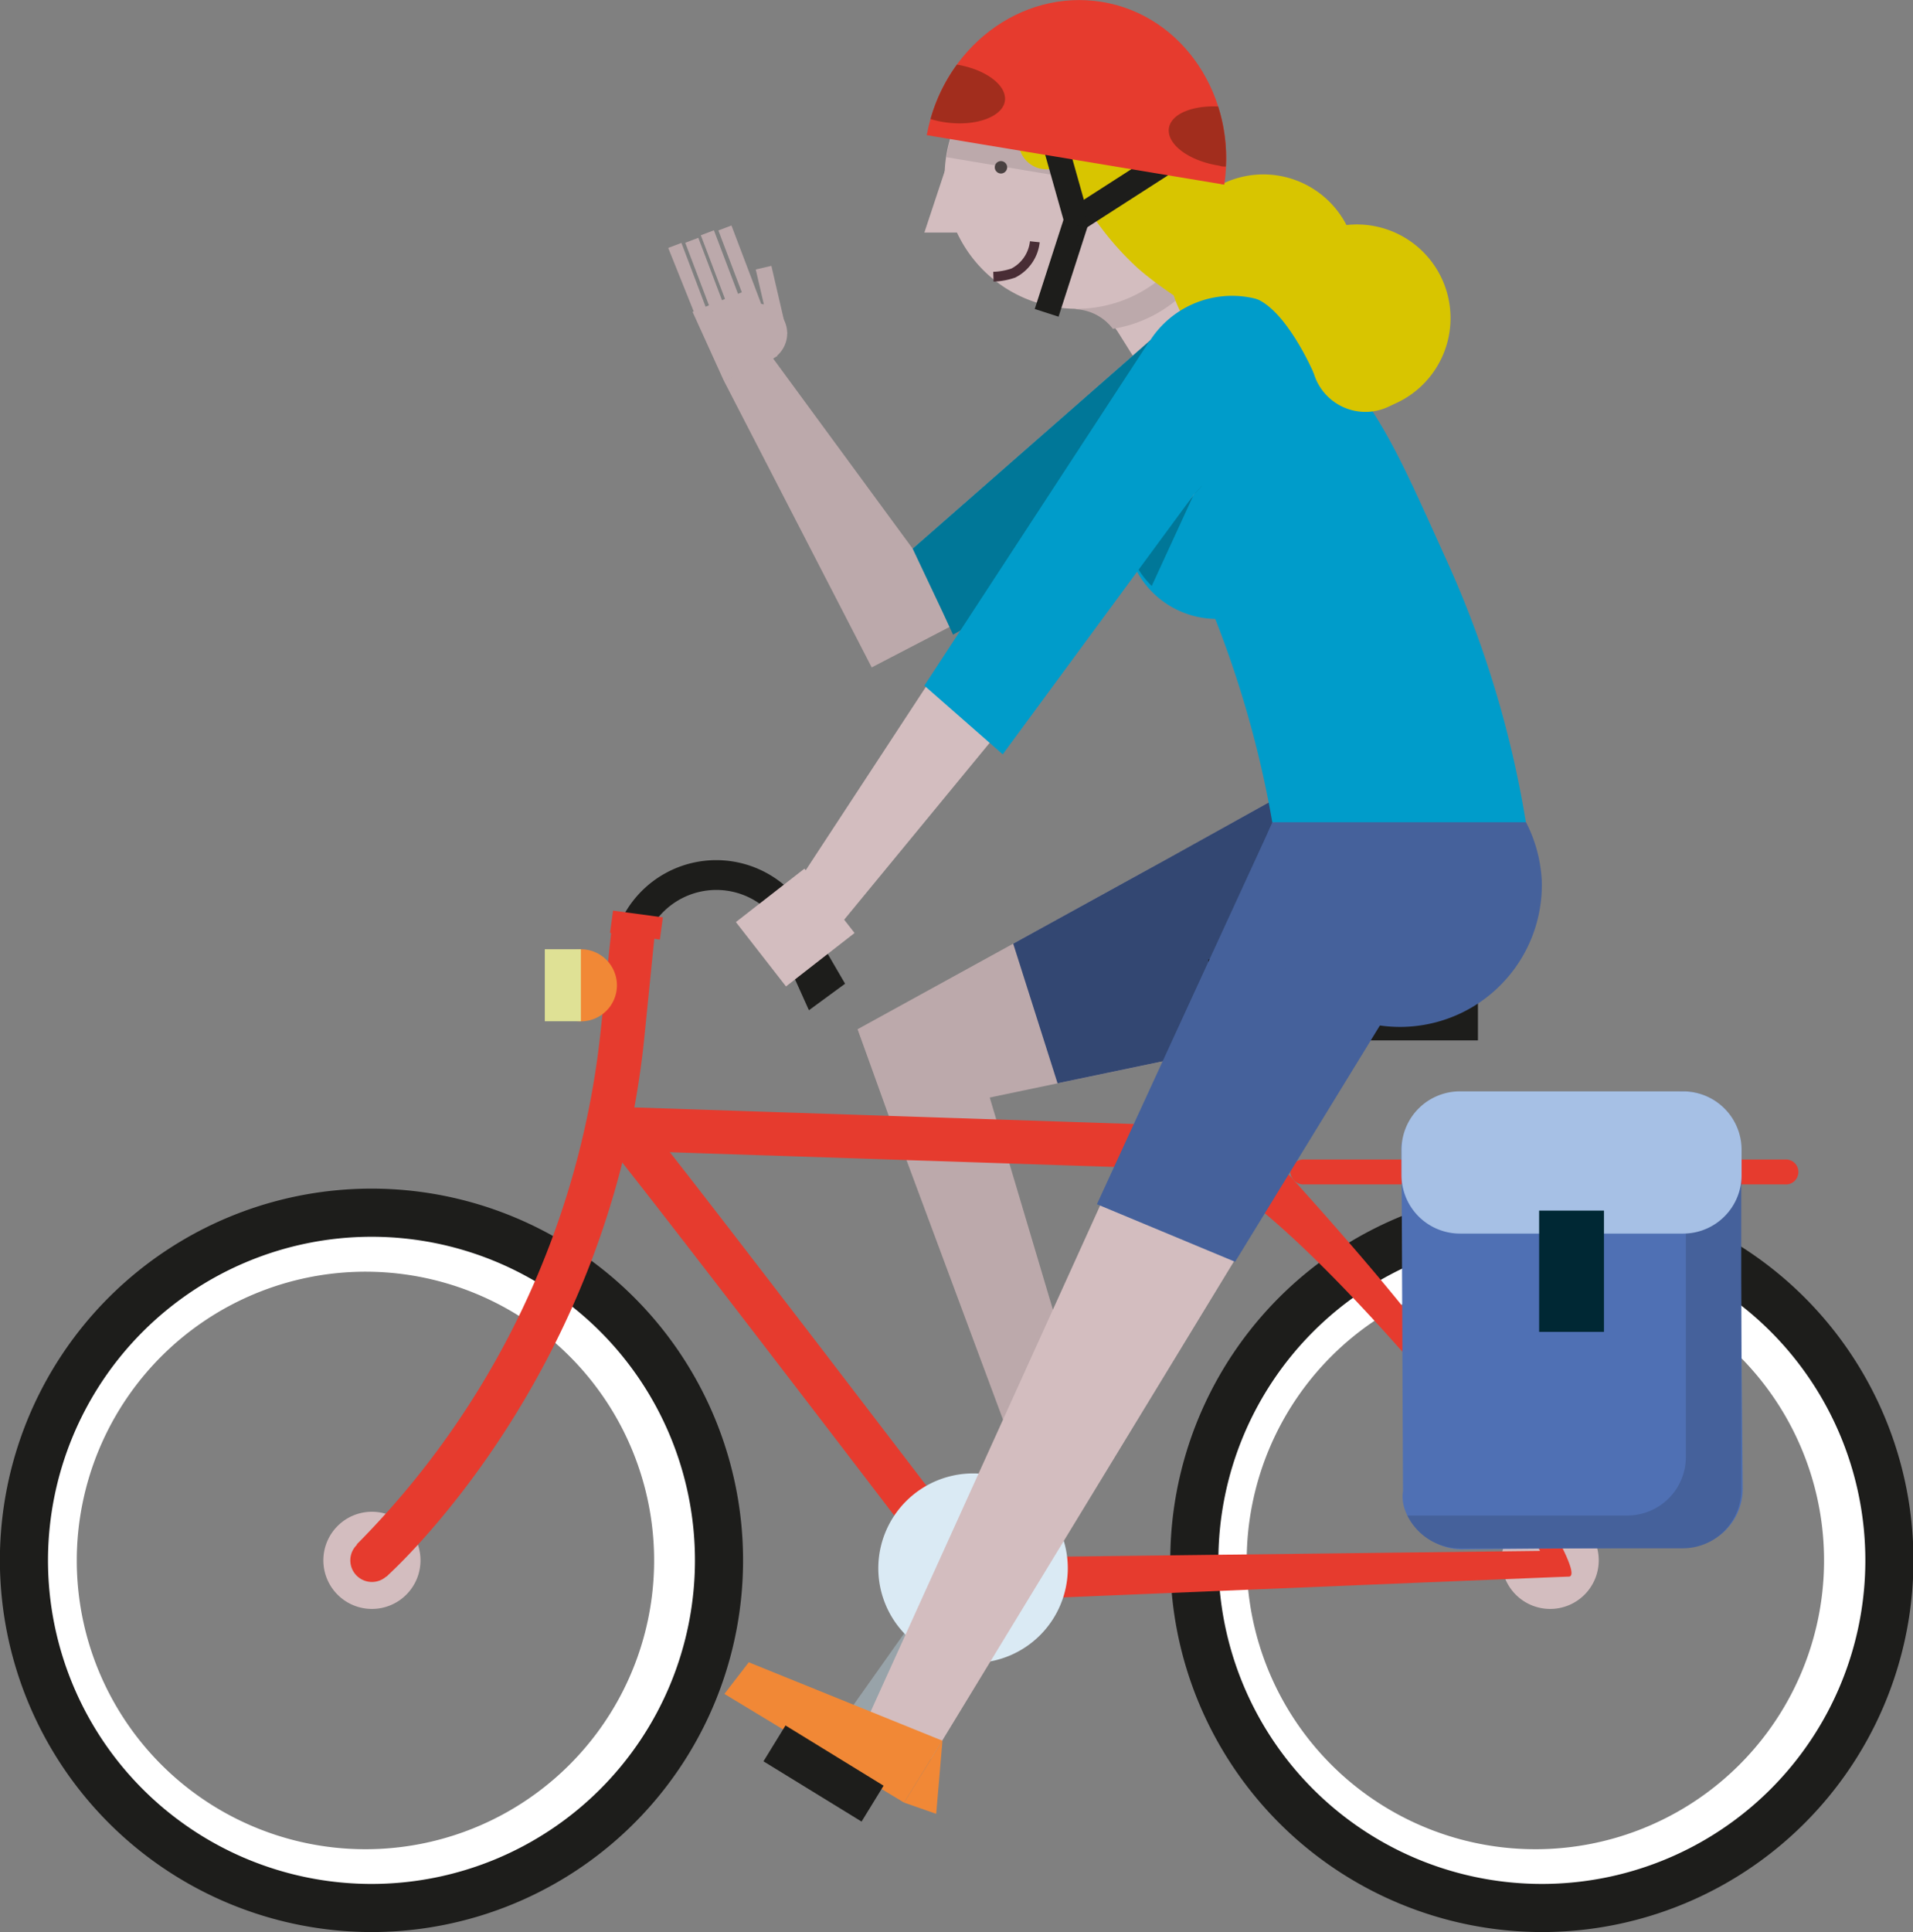 <?xml version="1.0" encoding="UTF-8" standalone="no"?>
<svg
   xmlns:dc="http://purl.org/dc/elements/1.1/"
   xmlns:cc="http://creativecommons.org/ns#"
   xmlns:rdf="http://www.w3.org/1999/02/22-rdf-syntax-ns#"
   xmlns:svg="http://www.w3.org/2000/svg"
   xmlns="http://www.w3.org/2000/svg"
   xmlns:sodipodi="http://sodipodi.sourceforge.net/DTD/sodipodi-0.dtd"
   xmlns:inkscape="http://www.inkscape.org/namespaces/inkscape"
   viewBox="0 0 168.19 169.81"
   version="1.1"
   id="svg148"
   sodipodi:docname="ciclista_esquerre.svg"
   inkscape:version="0.92.3 (2405546, 2018-03-11)">
  <rect x="0" y="0" width="168.19" height="169.81" fill="#808080" stroke="none"/>
  <sodipodi:namedview
     pagecolor="#ffffff"
     bordercolor="#666666"
     borderopacity="1"
     objecttolerance="10"
     gridtolerance="10"
     guidetolerance="10"
     inkscape:pageopacity="0"
     inkscape:pageshadow="2"
     inkscape:window-width="812"
     inkscape:window-height="480"
     id="namedview150"
     showgrid="false"
     inkscape:zoom="1.3897886"
     inkscape:cx="84.095001"
     inkscape:cy="84.904999"
     inkscape:window-x="0"
     inkscape:window-y="0"
     inkscape:window-maximized="0"
     inkscape:current-layer="svg148" />
  <defs
     id="defs4">
    <style
       id="style2">.cls-1{fill:#d3bdbf;}.cls-2{fill:#98a3a9;}.cls-3{fill:#1d1d1b;}.cls-4{fill:#bca9ab;}.cls-5{fill:#d8c500;}.cls-6{fill:none;stroke:#492d35;stroke-miterlimit:10;stroke-width:0.86px;}.cls-7{fill:#007798;}.cls-8{fill:#334772;}.cls-9{fill:#009cca;}.cls-10{fill:#e63b2e;}.cls-11{fill:#fff;}.cls-12{fill:#daeaf4;}.cls-13{fill:#4f70b4;}.cls-14{fill:#45619b;}.cls-15{fill:#a6c0e5;}.cls-16{fill:#002834;}.cls-17{fill:#494141;}.cls-18{fill:#a22d1d;}.cls-19{fill:#f18836;}.cls-20{fill:#dfe195;}</style>
  </defs>
  <title
     id="title6">Ciclista</title>
  <g
     id="Capa_2"
     data-name="Capa 2"
     transform="matrix(-1,0,0,1,168.22,0)">
    <g
       id="Capa_1-2"
       data-name="Capa 1">
      <path
         class="cls-1"
         d="m 139.79,137.14 a 4.27,4.27 0 1 1 -4.26,-4.27 4.27,4.27 0 0 1 4.26,4.27"
         id="path8"
         inkscape:connector-curvature="0"
         style="fill:#d3bdbf" />
      <path
         class="cls-1"
         d="m 36.2,137.14 a 4.27,4.27 0 1 1 -4.27,-4.27 4.27,4.27 0 0 1 4.27,4.27"
         id="path10"
         inkscape:connector-curvature="0"
         style="fill:#d3bdbf" />
      <rect
         class="cls-2"
         x="87.93"
         y="136.46"
         width="2.77"
         height="20.65"
         transform="rotate(-35.31,89.32,146.785)"
         id="rect12"
         style="fill:#98a3a9" />
      <path
         class="cls-3"
         d="m 98.71,85.78 a 6.6,6.6 0 0 1 12.69,-3.33 l 2.58,-0.68 a 9.26,9.26 0 0 0 -17.85,4.69 z"
         id="path14"
         inkscape:connector-curvature="0"
         style="fill:#1d1d1b" />
      <path
         class="cls-1"
         d="m 72.05,25.88 2.14,-3.41 -8,-5 -7.39,11.66 8,5.05 3.09,-4.93 v 0 a 4.51,4.51 0 0 1 3.66,-2.12 l -0.5,-1.33 -1,0.08"
         id="path16"
         inkscape:connector-curvature="0"
         style="fill:#d3bdbf" />
      <path
         class="cls-4"
         d="m 73.6,27.14 -0.5,-1.34 -1,0.08 2.14,-3.41 -8,-5 -3.86,6.14 a 11.58,11.58 0 0 0 8,5.29 4.33,4.33 0 0 1 3.35,-1.72"
         id="path18"
         inkscape:connector-curvature="0"
         style="fill:#bca9ab" />
      <path
         class="cls-1"
         d="M 85.17,15.52 A 11.6,11.6 0 1 1 73.55,3.94 11.59,11.59 0 0 1 85.17,15.52"
         id="path20"
         inkscape:connector-curvature="0"
         style="fill:#d3bdbf" />
      <path
         class="cls-4"
         d="M 73.55,3.94 A 11.54,11.54 0 0 0 62.18,17.62 L 85,13.82 A 11.59,11.59 0 0 0 73.55,3.94"
         id="path22"
         inkscape:connector-curvature="0"
         style="fill:#bca9ab" />
      <path
         class="cls-5"
         d="M 78.66,12.44 A 2.44,2.44 0 1 1 76.22,10 a 2.44,2.44 0 0 1 2.44,2.44"
         id="path24"
         inkscape:connector-curvature="0"
         style="fill:#d8c500" />
      <path
         class="cls-6"
         d="m 77.24,21.25 a 3.5,3.5 0 0 0 1.89,2.75 6,6 0 0 0 1.75,0.32"
         id="path26"
         inkscape:connector-curvature="0"
         style="fill:none;stroke:#492d35;stroke-width:0.86px;stroke-miterlimit:10" />
      <path
         class="cls-5"
         d="m 48.87,19.73 c 0,0 5.24,2.23 8.74,-0.12 3.5,-2.35 3.39,-4.07 3.39,-4.07 l 3.65,-0.85 10.55,-1.85 a 25.91,25.91 0 0 1 -7,10.72 c -5.17,4.54 -16.87,10 -16.87,10 l -3.16,-5.68 z"
         id="path28"
         inkscape:connector-curvature="0"
         style="fill:#d8c500" />
      <path
         class="cls-5"
         d="m 57.15,27.91 a 8.23,8.23 0 1 1 -8.28,-8.18 8.23,8.23 0 0 1 8.28,8.18"
         id="path30"
         inkscape:connector-curvature="0"
         style="fill:#d8c500" />
      <path
         class="cls-5"
         d="m 65.38,23.51 a 8.23,8.23 0 1 1 -8.28,-8.18 8.24,8.24 0 0 1 8.28,8.18"
         id="path32"
         inkscape:connector-curvature="0"
         style="fill:#d8c500" />
      <polygon
         class="cls-4"
         points="104.56,33.5 100.4,31.3 87.98,48.22 65.95,28.91 59.41,41.94 91.58,58.66 "
         id="polygon34"
         style="fill:#bca9ab" />
      <polygon
         class="cls-7"
         points="85.32,53.85 87.98,48.22 65.95,28.91 59.41,41.94 84.43,55.78 "
         id="polygon36"
         style="fill:#007798" />
      <polygon
         class="cls-4"
         points="73.38,122.73 83.71,88.04 92.8,90.46 78.17,129.79 "
         id="polygon38"
         style="fill:#bca9ab" />
      <path
         class="cls-4"
         d="m 90,98.3 2.82,-7.84 -27.29,-15 -9,-5 -9,-5 v 0 a 11.55,11.55 0 0 0 -2,1.33 13.68,13.68 0 0 0 -2.33,18.55 12.14,12.14 0 0 0 8.28,4.91 z"
         id="path40"
         inkscape:connector-curvature="0"
         style="fill:#bca9ab" />
      <path
         class="cls-8"
         d="m 75.24,95.21 3.9,-12.27 -13.63,-7.5 -9,-5 -9,-5 v 0 a 11.55,11.55 0 0 0 -2,1.33 13.68,13.68 0 0 0 -2.31,18.57 12.14,12.14 0 0 0 8.29,4.91 z"
         id="path42"
         inkscape:connector-curvature="0"
         style="fill:#334772" />
      <path
         class="cls-9"
         d="M 63.47,29.9 53.74,28.57 C 47.11,35.45 45.67,39 41.18,48.93 A 91.15,91.15 0 0 0 33.51,76.22 H 55.76 A 91.66,91.66 0 0 1 63.29,49.9 C 66,44 64,42.33 67.5,37.44 67.42,35.22 63.64,33.83 63.5,29.9"
         id="path44"
         inkscape:connector-curvature="0"
         style="fill:#009cca" />
      <path
         class="cls-9"
         d="M 69.23,46 A 8,8 0 1 1 61.07,38.4 7.89,7.89 0 0 1 69.23,46"
         id="path46"
         inkscape:connector-curvature="0"
         style="fill:#009cca" />
      <path
         class="cls-7"
         d="m 61.29,38.4 -1.15,1.66 3.14,3.44 3.68,8 A 7.47,7.47 0 0 0 69.23,46 7.87,7.87 0 0 0 61.29,38.41"
         id="path48"
         inkscape:connector-curvature="0"
         style="fill:#007798" />
      <path
         class="cls-10"
         d="m 54.78,103 a 1.17,1.17 0 0 1 -1.24,1.1 H 11.31 a 1.1,1.1 0 1 1 0,-2.19 h 42.23 a 1.17,1.17 0 0 1 1.24,1.09"
         id="path50"
         inkscape:connector-curvature="0"
         style="fill:#e63b2e" />
      <path
         class="cls-11"
         d="m 33.23,111.77 a 25.38,25.38 0 1 0 25.38,25.37 25.4,25.4 0 0 0 -25.38,-25.37 m 0,54.51 a 29.14,29.14 0 1 1 29.15,-29.14 29.17,29.17 0 0 1 -29.15,29.14"
         id="path52"
         inkscape:connector-curvature="0"
         style="fill:#ffffff" />
      <polygon
         class="cls-12"
         points="50.24,90.51 53.44,95.52 57.24,95.52 52.93,88.79 "
         id="polygon54"
         style="fill:#daeaf4" />
      <path
         class="cls-3"
         d="M 32.67,108.7 A 28.44,28.44 0 1 0 61.1,137.14 28.47,28.47 0 0 0 32.67,108.7 m 0,61.11 a 32.67,32.67 0 1 1 32.66,-32.67 32.71,32.71 0 0 1 -32.66,32.67"
         id="path56"
         inkscape:connector-curvature="0"
         style="fill:#1d1d1b" />
      <path
         class="cls-11"
         d="m 136.09,111.77 a 25.38,25.38 0 1 0 25.38,25.37 25.4,25.4 0 0 0 -25.38,-25.37 m 0,54.51 a 29.14,29.14 0 1 1 29.15,-29.14 29.17,29.17 0 0 1 -29.15,29.14"
         id="path58"
         inkscape:connector-curvature="0"
         style="fill:#ffffff" />
      <path
         class="cls-3"
         d="M 135.53,108.7 A 28.44,28.44 0 1 0 164,137.14 28.47,28.47 0 0 0 135.57,108.7 m 0,61.11 a 32.67,32.67 0 1 1 32.66,-32.67 32.71,32.71 0 0 1 -32.66,32.67"
         id="path60"
         inkscape:connector-curvature="0"
         style="fill:#1d1d1b" />
      <path
         class="cls-10"
         d="m 82.82,140.73 c 0,0 -49.82,-2.07 -52.52,-2.16 -1.39,0 3.29,-7.77 10,-17.66 5.09,-7.49 16.59,-19.82 16.59,-19.82 l 2.55,3.71 c 0,0 -4.59,2.76 -14.69,14.2 a 92.12,92.12 0 0 0 -11.93,17.31 l 50.11,0.6 z"
         id="path62"
         inkscape:connector-curvature="0"
         style="fill:#e63b2e" />
      <path
         class="cls-10"
         d="m 113.82,100.34 0.24,-1.9 1.67,-0.92 -0.5,-0.91 -1,-0.08 c -1.15,-0.08 -1.15,-0.08 -6.67,7 -2.94,3.78 -6.83,8.84 -10.71,13.89 -5.57,7.26 -11.11,14.52 -13.8,18 L 56.72,94.38 h -4.54 l 30.57,47.78 1.66,-2.16 c 11.76,-15.42 29.72,-38.84 31,-40.15 a 1.89,1.89 0 0 1 -1.55,0.51"
         id="path64"
         inkscape:connector-curvature="0"
         style="fill:#e63b2e" />
      <rect
         class="cls-10"
         x="56.7"
         y="98.24"
         width="56.83"
         height="3.83"
         transform="rotate(-1.9,85.2,100.342)"
         id="rect66"
         style="fill:#e63b2e" />
      <path
         class="cls-10"
         d="m 134.25,138.57 c -0.8,-0.72 -19.52,-17.79 -22.64,-47 l -1,-9.91 3.8,-0.4 1.06,9.91 a 75.24,75.24 0 0 0 21.38,44.56 z"
         id="path68"
         inkscape:connector-curvature="0"
         style="fill:#e63b2e" />
      <rect
         class="cls-3"
         x="38.28"
         y="84.32"
         width="23.7"
         height="7.12"
         id="rect70"
         style="fill:#1d1d1b" />
      <path
         class="cls-12"
         d="M 91,137.83 A 8.33,8.33 0 1 1 82.67,129.5 8.34,8.34 0 0 1 91,137.83"
         id="path72"
         inkscape:connector-curvature="0"
         style="fill:#daeaf4" />
      <path
         class="cls-13"
         d="m 44.87,131.07 c 0.38,2.46 -2.35,5.13 -5.19,5.1 L 20.06,136 A 5.15,5.15 0 0 1 15,130.8 l 0.27,-29.87 c 0,-2.84 2.32,-4.6 5.16,-4.57 L 40,96.74 c 2.84,0 5,3 5,3.94 z"
         id="path74"
         inkscape:connector-curvature="0"
         style="fill:#4f70b4" />
      <path
         class="cls-14"
         d="M 25.11,133.2 A 5.15,5.15 0 0 1 20,128.05 V 98.18 a 5,5 0 0 1 0.53,-2.26 h -0.26 a 5.14,5.14 0 0 0 -5.14,5.14 v 29.88 a 5.14,5.14 0 0 0 5.14,5.14 h 19.59 a 5.14,5.14 0 0 0 4.62,-2.88 z"
         id="path76"
         inkscape:connector-curvature="0"
         style="fill:#45619b" />
      <path
         class="cls-15"
         d="M 39.86,95.92 H 20.24 a 5.14,5.14 0 0 0 -5.14,5.14 v 2.22 a 5.14,5.14 0 0 0 5.14,5.14 H 39.86 A 5.14,5.14 0 0 0 45,103.28 v -2.22 a 5.14,5.14 0 0 0 -5.15,-5.14"
         id="path78"
         inkscape:connector-curvature="0"
         style="fill:#a6c0e5" />
      <rect
         class="cls-16"
         x="27.2"
         y="106.4"
         width="5.7"
         height="10.66"
         id="rect80"
         style="fill:#002834" />
      <polygon
         class="cls-1"
         points="44.39,85.67 56.22,72.27 92.19,151.57 86.37,154.61 "
         id="polygon82"
         style="fill:#d3bdbf" />
      <polygon
         class="cls-14"
         points="44.13,85.61 56.34,72.27 71.78,105.84 59.63,110.9 "
         id="polygon84"
         style="fill:#45619b" />
      <path
         class="cls-14"
         d="m 34.05,72.27 a 12.61,12.61 0 0 0 -1.38,5.12 12.47,12.47 0 1 0 24.93,0.7 12.35,12.35 0 0 0 -1.26,-5.82 z"
         id="path86"
         inkscape:connector-curvature="0"
         style="fill:#45619b" />
      <polygon
         class="cls-1"
         points="96.87,84.32 100.93,81.9 67.5,30.9 61.19,40.17 63.28,43.5 "
         id="polygon88"
         style="fill:#d3bdbf" />
      <path
         class="cls-9"
         d="M 68.47,34.52 A 8.57,8.57 0 1 1 59.9,26 a 8.57,8.57 0 0 1 8.57,8.56"
         id="path90"
         inkscape:connector-curvature="0"
         style="fill:#009cca" />
      <polygon
         class="cls-9"
         points="80.06,66.3 86.95,60.26 67.16,29.97 60.14,40.06 63.28,43.5 "
         id="polygon92"
         style="fill:#009cca" />
      <rect
         class="cls-3"
         x="73.58"
         y="17.83"
         width="2.2"
         height="9.91"
         transform="rotate(-17.87,74.662,22.786)"
         id="rect94"
         style="fill:#1d1d1b" />
      <rect
         class="cls-3"
         x="68.35"
         y="11.47"
         width="2.2"
         height="9.91"
         transform="matrix(0.54,-0.84,0.84,0.54,18.3,66.19)"
         id="rect96"
         style="fill:#1d1d1b" />
      <rect
         class="cls-3"
         x="69.96"
         y="13.45"
         width="9.91"
         height="2.2"
         transform="rotate(-74.26,74.917,14.549)"
         id="rect98"
         style="fill:#1d1d1b" />
      <path
         class="cls-10"
         d="M 86.74,11.88 C 85.33,4.2 78.48,-1 71.33,0.17 64.18,1.34 59.44,8.53 60.58,16.23 Z"
         id="path100"
         inkscape:connector-curvature="0"
         style="fill:#e63b2e" />
      <polygon
         class="cls-1"
         points="86.95,20.44 85.14,14.98 83.7,20.44 "
         id="polygon102"
         style="fill:#d3bdbf" />
      <path
         class="cls-17"
         d="m 80.76,14.7 a 0.55,0.55 0 0 1 -0.54,0.55 0.55,0.55 0 0 1 -0.55,-0.55 0.55,0.55 0 0 1 0.55,-0.54 0.54,0.54 0 0 1 0.54,0.54"
         id="path104"
         inkscape:connector-curvature="0"
         style="fill:#494141" />
      <path
         class="cls-18"
         d="m 84.09,5.68 c -2.54,0.42 -4.41,1.82 -4.22,3.19 0.19,1.37 2.51,2.26 5.18,1.89 a 8.18,8.18 0 0 0 1.36,-0.3 15.07,15.07 0 0 0 -2.32,-4.78"
         id="path106"
         inkscape:connector-curvature="0"
         style="fill:#a22d1d" />
      <path
         class="cls-18"
         d="m 65.45,11.26 c -0.2,-1.25 -2.05,-2 -4.33,-1.9 a 14.9,14.9 0 0 0 -0.68,5.28 c 0.19,0 0.39,0 0.59,-0.08 2.66,-0.41 4.63,-1.88 4.42,-3.3"
         id="path108"
         inkscape:connector-curvature="0"
         style="fill:#a22d1d" />
      <path
         class="cls-5"
         d="m 52.91,31.46 a 4.74,4.74 0 1 1 -4.74,-4.74 4.74,4.74 0 0 1 4.74,4.74"
         id="path110"
         inkscape:connector-curvature="0"
         style="fill:#d8c500" />
      <path
         class="cls-5"
         d="m 52.71,32.81 c 0,0 2.51,-5.88 5.4,-6.67 2.89,-0.79 -1,-2.58 -1,-2.58 L 49.86,26 Z"
         id="path112"
         inkscape:connector-curvature="0"
         style="fill:#d8c500" />
      <polygon
         class="cls-4"
         points="102.6,25.53 99.87,31.29 104.56,33.51 107.33,27.41 "
         id="polygon114"
         style="fill:#bca9ab" />
      <polygon
         class="cls-3"
         points="93.92,86.46 98.3,78.94 100.92,80.3 97.1,88.79 "
         id="polygon116"
         style="fill:#1d1d1b" />
      <rect
         class="cls-1"
         x="94.72"
         y="77.69"
         width="7.17"
         height="7.64"
         transform="rotate(-52.08,98.318,81.516)"
         id="rect118"
         style="fill:#d3bdbf" />
      <rect
         class="cls-10"
         x="110.06"
         y="80.32"
         width="4.42"
         height="1.97"
         transform="rotate(-7.71,112.288,81.359)"
         id="rect120"
         style="fill:#e63b2e" />
      <path
         class="cls-4"
         d="m 104.23,29.3 a 2.61,2.61 0 1 1 -2.61,-2.61 2.6,2.6 0 0 1 2.61,2.61"
         id="path122"
         inkscape:connector-curvature="0"
         style="fill:#bca9ab" />
      <rect
         class="cls-4"
         x="97.34"
         y="25.8"
         width="6.12"
         height="1.41"
         transform="rotate(-76.94,100.399,26.508)"
         id="rect124"
         style="fill:#bca9ab" />
      <rect
         class="cls-4"
         x="99.31"
         y="23"
         width="7.65"
         height="1.23"
         transform="rotate(-69.22,103.13,23.618)"
         id="rect126"
         style="fill:#bca9ab" />
      <rect
         class="cls-4"
         x="100.86"
         y="23.43"
         width="7.65"
         height="1.23"
         transform="rotate(-69.22,104.671,24.05)"
         id="rect128"
         style="fill:#bca9ab" />
      <rect
         class="cls-4"
         x="102.22"
         y="24.08"
         width="7.65"
         height="1.23"
         transform="rotate(-69.22,106.043,24.697)"
         id="rect130"
         style="fill:#bca9ab" />
      <polygon
         class="cls-4"
         points="108.31,21.35 105.6,28.5 106.62,28.89 109.47,21.79 "
         id="polygon132"
         style="fill:#bca9ab" />
      <path
         class="cls-19"
         d="m 120.32,86.6 a 3.17,3.17 0 1 1 -3.17,-3.17 3.17,3.17 0 0 1 3.17,3.17"
         id="path134"
         inkscape:connector-curvature="0"
         style="fill:#f18836" />
      <rect
         class="cls-20"
         x="117.15"
         y="83.43"
         width="3.17"
         height="6.33"
         id="rect136"
         style="fill:#dfe195" />
      <polygon
         class="cls-19"
         points="88.74,158.43 85.37,152.99 102.39,146.1 104.53,148.88 "
         id="polygon138"
         style="fill:#f18836" />
      <polygon
         class="cls-19"
         points="85.91,159.42 88.74,158.43 85.36,152.99 "
         id="polygon140"
         style="fill:#f18836" />
      <rect
         class="cls-3"
         x="90.75"
         y="154.04"
         width="10.12"
         height="3.7"
         transform="rotate(-31.55,95.787,155.872)"
         id="rect142"
         style="fill:#1d1d1b" />
      <path
         class="cls-10"
         d="m 137.42,137.14 a 1.9,1.9 0 1 1 -1.89,-1.9 1.9,1.9 0 0 1 1.89,1.9"
         id="path144"
         inkscape:connector-curvature="0"
         style="fill:#e63b2e" />
    </g>
  </g>
</svg>
